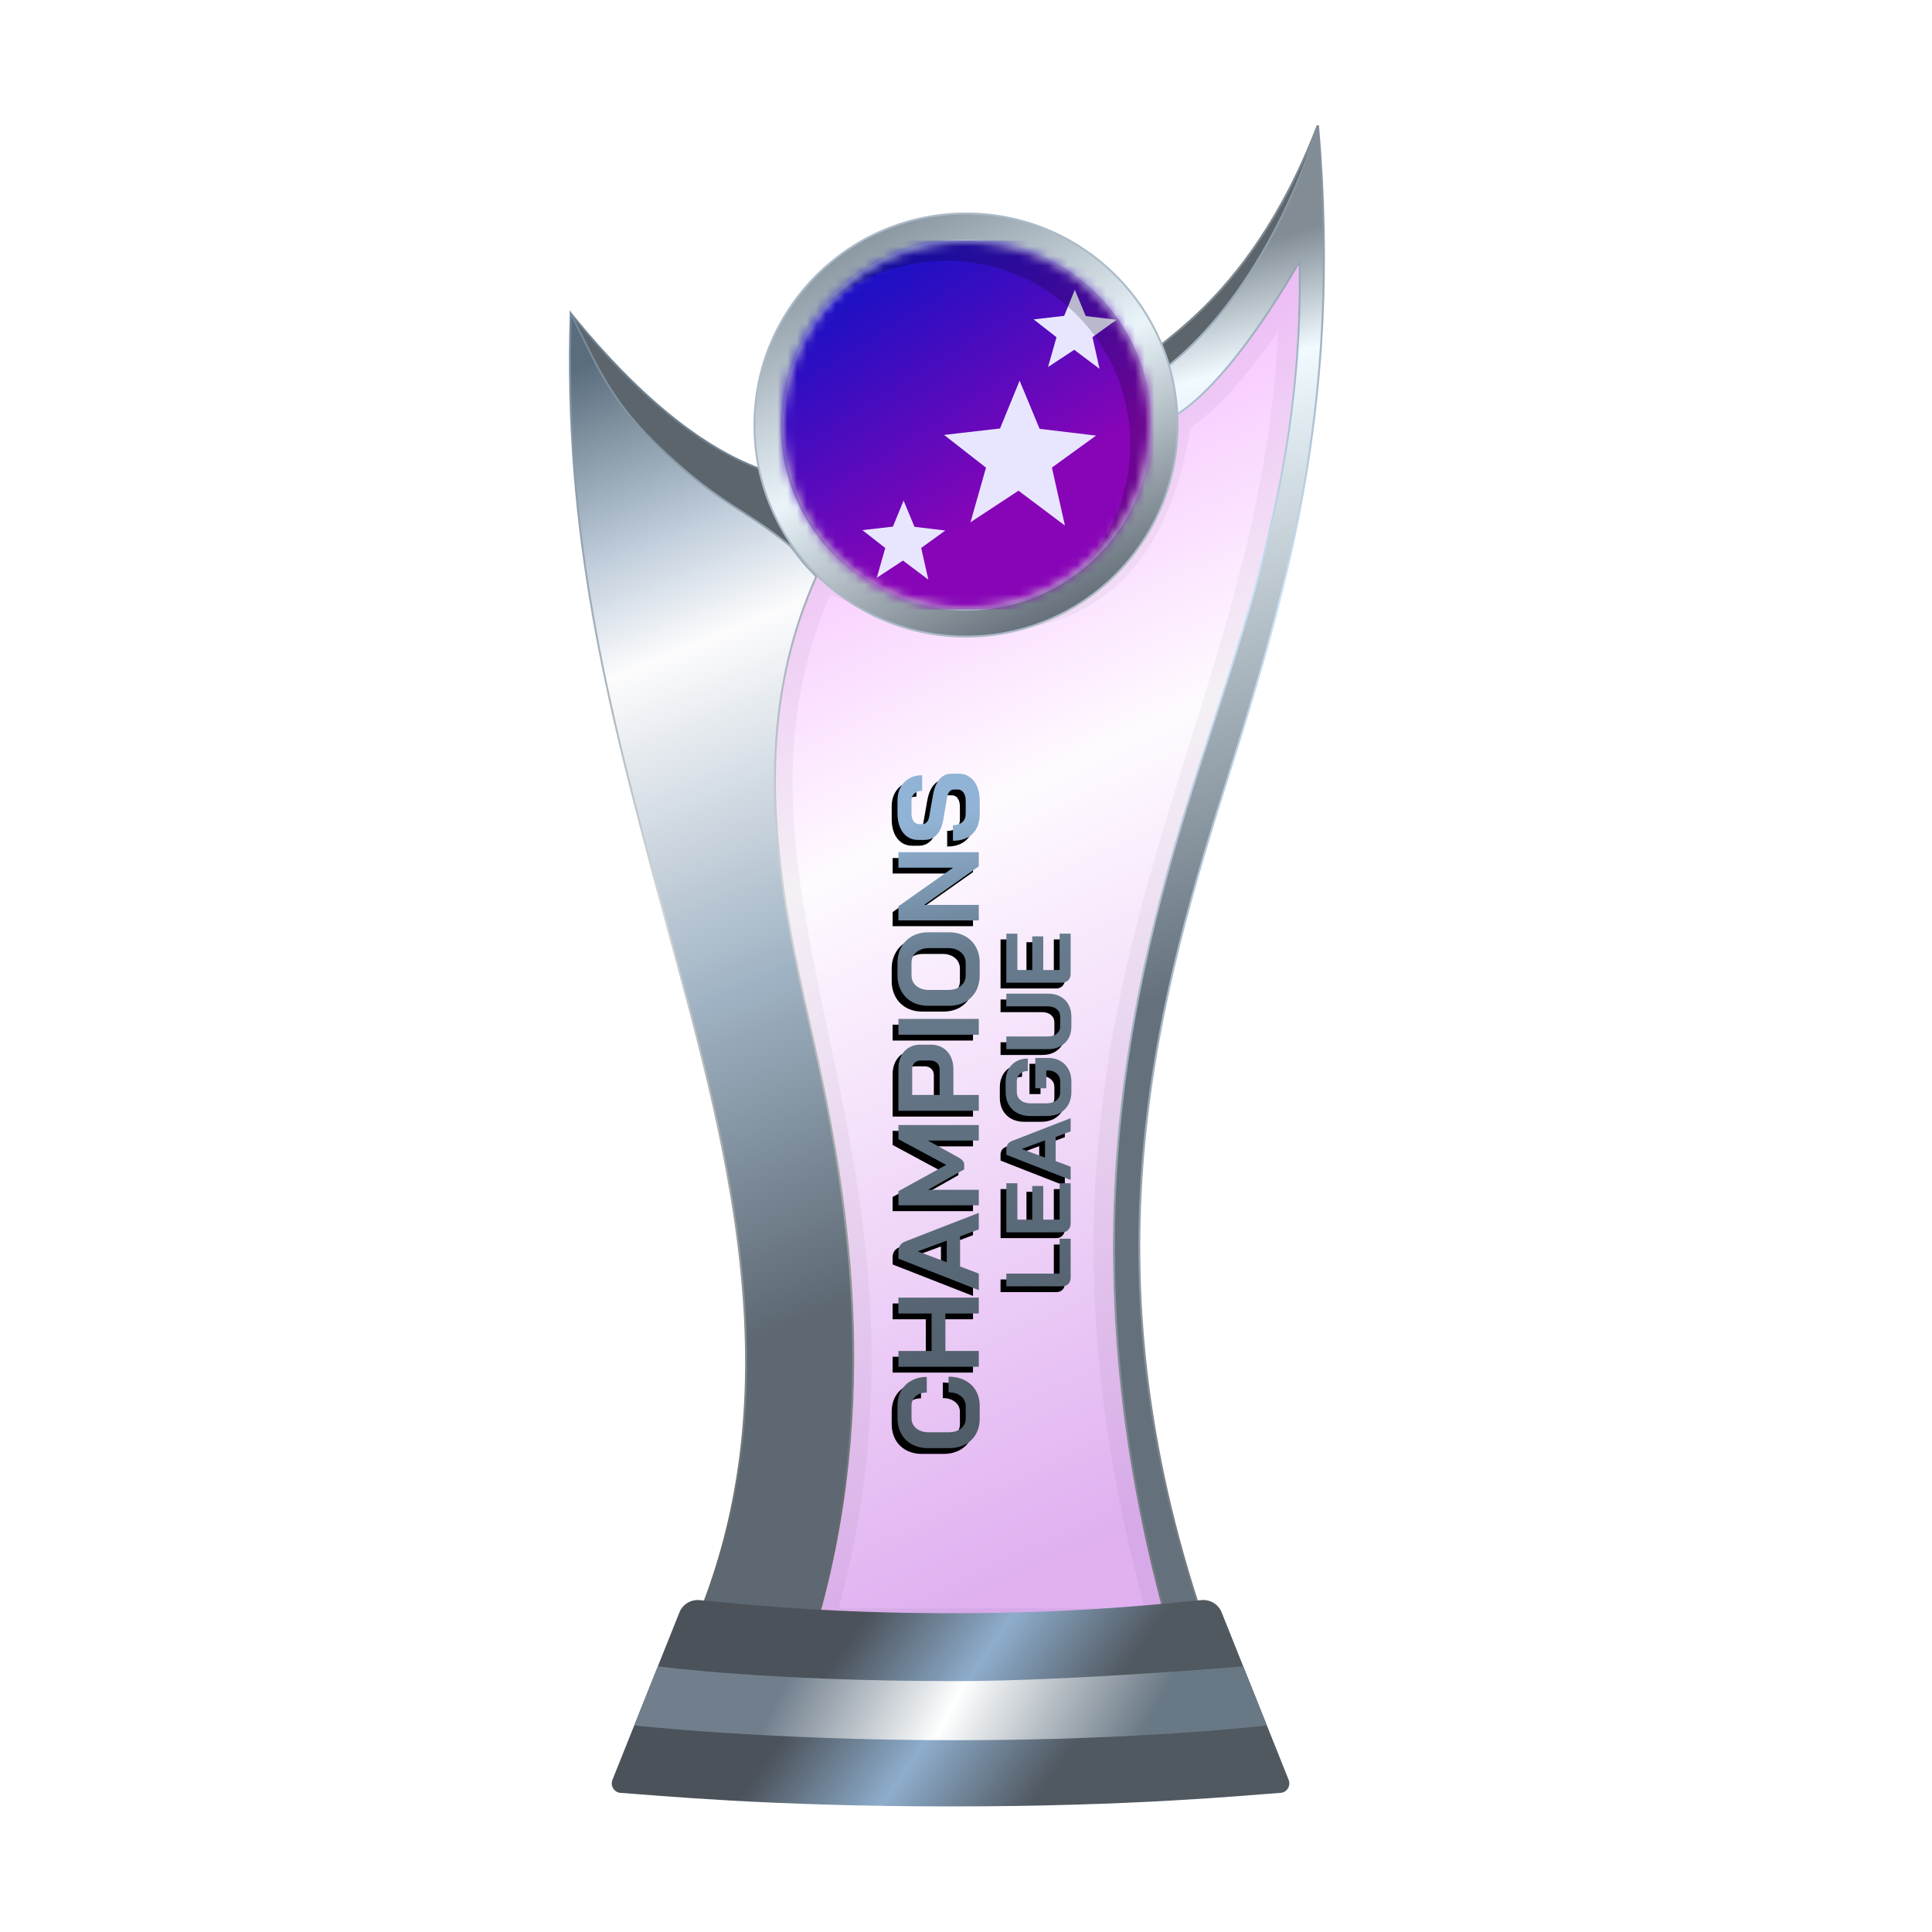 <?xml version="1.0" encoding="UTF-8"?>
<svg width="200px" height="200px" viewBox="0 0 200 200" version="1.1" xmlns="http://www.w3.org/2000/svg" xmlns:xlink="http://www.w3.org/1999/xlink">
    <title>champions_league_silver</title>
    <defs>
        <linearGradient x1="39.044%" y1="6.772%" x2="58.233%" y2="95.397%" id="linearGradient-1">
            <stop stop-color="#EE86FF" offset="0%"></stop>
            <stop stop-color="#FEF7FF" offset="37.799%"></stop>
            <stop stop-color="#CB7CE7" offset="100%"></stop>
        </linearGradient>
        <filter x="-9.2%" y="-7.0%" width="118.4%" height="110.5%" filterUnits="objectBoundingBox" id="filter-2">
            <feGaussianBlur stdDeviation="1" in="SourceGraphic"></feGaussianBlur>
        </filter>
        <linearGradient x1="50.332%" y1="8.222%" x2="53.008%" y2="57.196%" id="linearGradient-3">
            <stop stop-color="#818C95" offset="0%"></stop>
            <stop stop-color="#F0FAFF" offset="16.42%"></stop>
            <stop stop-color="#64717D" offset="100%"></stop>
        </linearGradient>
        <linearGradient x1="50.955%" y1="-0.323%" x2="51.506%" y2="94.957%" id="linearGradient-4">
            <stop stop-color="#7F8B96" offset="0%"></stop>
            <stop stop-color="#CAE2F8" offset="32.955%"></stop>
            <stop stop-color="#757A7F" offset="100%"></stop>
        </linearGradient>
        <linearGradient x1="48.684%" y1="0.016%" x2="56.281%" y2="77.617%" id="linearGradient-5">
            <stop stop-color="#5A6D7C" offset="0%"></stop>
            <stop stop-color="#BFCDDB" offset="19.433%"></stop>
            <stop stop-color="#FCFCFD" offset="31.193%"></stop>
            <stop stop-color="#A0B3C4" offset="65.716%"></stop>
            <stop stop-color="#5D6873" offset="100%"></stop>
        </linearGradient>
        <linearGradient x1="52.298%" y1="-0.283%" x2="54.68%" y2="93.621%" id="linearGradient-6">
            <stop stop-color="#73889C" offset="0%"></stop>
            <stop stop-color="#D1D5D5" offset="47.712%"></stop>
            <stop stop-color="#626969" offset="100%"></stop>
        </linearGradient>
        <linearGradient x1="29.723%" y1="45.927%" x2="71.412%" y2="54.64%" id="linearGradient-7">
            <stop stop-color="#4B525A" offset="0%"></stop>
            <stop stop-color="#8EADCC" offset="49.166%"></stop>
            <stop stop-color="#505860" offset="100%"></stop>
        </linearGradient>
        <linearGradient x1="22.357%" y1="48.161%" x2="82.774%" y2="51.797%" id="linearGradient-8">
            <stop stop-color="#717F8D" offset="0%"></stop>
            <stop stop-color="#FEFFFF" offset="46.571%"></stop>
            <stop stop-color="#697885" offset="100%"></stop>
        </linearGradient>
        <linearGradient x1="15.322%" y1="11.29%" x2="60.493%" y2="100.18%" id="linearGradient-9">
            <stop stop-color="#8B97A1" offset="0%"></stop>
            <stop stop-color="#EAF5FA" offset="47.712%"></stop>
            <stop stop-color="#66717B" offset="100%"></stop>
        </linearGradient>
        <linearGradient x1="0%" y1="51.219%" x2="94.547%" y2="46.677%" id="linearGradient-10">
            <stop stop-color="#4F5B67" offset="0%"></stop>
            <stop stop-color="#687C8F" offset="78.543%"></stop>
            <stop stop-color="#91B3D5" offset="100%"></stop>
        </linearGradient>
        <path d="M70.067,114.51 C69.456,114.51 68.918,114.379 68.45,114.118 C67.99,113.857 67.634,113.488 67.38,113.013 C67.127,112.529 67,111.975 67,111.349 L67,109.162 C67,108.536 67.127,107.985 67.38,107.51 C67.642,107.026 68.006,106.654 68.474,106.392 C68.949,106.131 69.496,106 70.114,106 L71.374,106 C71.968,106 72.491,106.127 72.943,106.38 C73.395,106.634 73.743,106.99 73.989,107.45 C74.242,107.902 74.369,108.429 74.369,109.031 L72.753,109.031 C72.753,108.556 72.626,108.175 72.372,107.89 C72.119,107.597 71.786,107.45 71.374,107.45 L70.114,107.45 C69.67,107.45 69.314,107.616 69.044,107.949 C68.775,108.274 68.64,108.702 68.64,109.233 L68.64,111.277 C68.64,111.808 68.771,112.24 69.032,112.573 C69.294,112.898 69.639,113.06 70.067,113.06 L71.35,113.06 C71.77,113.06 72.111,112.898 72.372,112.573 C72.642,112.248 72.777,111.82 72.777,111.289 L74.393,111.289 C74.393,111.931 74.266,112.498 74.013,112.989 C73.759,113.472 73.403,113.849 72.943,114.118 C72.483,114.379 71.952,114.51 71.35,114.51 L70.067,114.51 Z M75.421,106.095 L77.061,106.095 L77.061,109.53 L80.936,109.53 L80.936,106.095 L82.576,106.095 L82.576,114.415 L80.936,114.415 L80.936,110.957 L77.061,110.957 L77.061,114.415 L75.421,114.415 L75.421,106.095 Z M88.918,112.478 L85.804,112.478 L85.067,114.415 L83.356,114.415 L86.613,106.095 L87.349,106.095 C87.864,106.095 88.213,106.333 88.395,106.808 L91.355,114.415 L89.643,114.415 L88.918,112.478 Z M86.244,111.099 L88.478,111.099 L87.373,108.104 L87.361,108.104 L86.244,111.099 Z M92.135,106.095 L93.597,106.095 L96.319,111.04 L98.982,106.095 L100.444,106.095 L100.444,114.415 L98.839,114.415 L98.839,109.15 L97.092,112.311 C96.973,112.525 96.85,112.68 96.723,112.775 C96.605,112.862 96.466,112.906 96.307,112.906 L95.856,112.906 L93.74,109.15 L93.74,114.415 L92.135,114.415 L92.135,106.095 Z M101.92,106.095 L106.306,106.095 C106.79,106.095 107.218,106.19 107.59,106.38 C107.962,106.562 108.251,106.828 108.458,107.177 C108.664,107.517 108.767,107.91 108.767,108.353 L108.767,109.459 C108.767,109.918 108.66,110.327 108.446,110.683 C108.232,111.032 107.931,111.305 107.543,111.503 C107.162,111.693 106.718,111.788 106.211,111.788 L103.561,111.788 L103.561,114.415 L101.92,114.415 L101.92,106.095 Z M106.187,110.362 C106.465,110.362 106.691,110.275 106.865,110.101 C107.039,109.918 107.126,109.681 107.126,109.387 L107.126,108.425 C107.126,108.147 107.047,107.929 106.889,107.771 C106.738,107.605 106.536,107.521 106.283,107.521 L103.561,107.521 L103.561,110.362 L106.187,110.362 Z M109.793,106.095 L111.433,106.095 L111.433,114.415 L109.793,114.415 L109.793,106.095 Z M115.965,114.51 C115.338,114.51 114.784,114.379 114.3,114.118 C113.825,113.849 113.453,113.476 113.183,113.001 C112.922,112.517 112.791,111.959 112.791,111.325 L112.791,109.185 C112.791,108.552 112.922,107.997 113.183,107.521 C113.453,107.038 113.825,106.666 114.3,106.404 C114.784,106.135 115.338,106 115.965,106 L117.224,106 C117.85,106 118.401,106.135 118.876,106.404 C119.36,106.666 119.732,107.038 119.994,107.521 C120.263,107.997 120.398,108.552 120.398,109.185 L120.398,111.325 C120.398,111.959 120.263,112.517 119.994,113.001 C119.732,113.476 119.36,113.849 118.876,114.118 C118.401,114.379 117.85,114.51 117.224,114.51 L115.965,114.51 Z M117.224,113.06 C117.684,113.06 118.052,112.894 118.33,112.561 C118.615,112.228 118.758,111.792 118.758,111.254 L118.758,109.257 C118.758,108.718 118.615,108.282 118.33,107.949 C118.052,107.616 117.684,107.45 117.224,107.45 L115.965,107.45 C115.505,107.45 115.132,107.616 114.847,107.949 C114.57,108.282 114.431,108.718 114.431,109.257 L114.431,111.254 C114.431,111.792 114.57,112.228 114.847,112.561 C115.132,112.894 115.505,113.06 115.965,113.06 L117.224,113.06 Z M121.63,106.095 L123.092,106.095 L127.085,111.753 L127.085,106.095 L128.69,106.095 L128.69,114.415 L127.228,114.415 L123.234,108.758 L123.234,114.415 L121.63,114.415 L121.63,106.095 Z M132.657,114.51 C131.785,114.51 131.104,114.269 130.613,113.785 C130.121,113.294 129.876,112.613 129.876,111.741 L131.492,111.741 C131.492,112.153 131.595,112.478 131.801,112.716 C132.015,112.945 132.308,113.06 132.681,113.06 L134,113.06 C134.349,113.06 134.63,112.989 134.844,112.846 C135.066,112.696 135.177,112.498 135.177,112.252 L135.177,111.848 C135.177,111.46 134.892,111.218 134.321,111.123 L132.134,110.754 C131.421,110.635 130.878,110.41 130.506,110.077 C130.141,109.736 129.959,109.304 129.959,108.781 L129.959,108.116 C129.959,107.696 130.07,107.327 130.292,107.01 C130.522,106.685 130.842,106.436 131.255,106.261 C131.674,106.087 132.158,106 132.704,106 L134.048,106 C134.563,106 135.018,106.107 135.415,106.321 C135.811,106.535 136.116,106.836 136.33,107.224 C136.552,107.605 136.662,108.048 136.662,108.556 L135.046,108.556 C135.046,108.223 134.955,107.957 134.773,107.759 C134.59,107.553 134.349,107.45 134.048,107.45 L132.704,107.45 C132.372,107.45 132.102,107.521 131.896,107.664 C131.698,107.807 131.599,107.997 131.599,108.234 L131.599,108.556 C131.599,108.952 131.873,109.197 132.419,109.292 L134.595,109.673 C135.316,109.8 135.866,110.025 136.247,110.35 C136.627,110.667 136.817,111.079 136.817,111.586 L136.817,112.371 C136.817,112.791 136.698,113.163 136.46,113.488 C136.231,113.813 135.906,114.066 135.486,114.249 C135.066,114.423 134.579,114.51 134.024,114.51 L132.657,114.51 Z M84.673,123.924 C84.394,123.924 84.169,123.845 83.998,123.686 C83.833,123.521 83.75,123.306 83.75,123.04 L83.75,117.268 L85.063,117.268 L85.063,122.783 L88.676,122.783 L88.676,123.924 L84.673,123.924 Z M90.263,123.924 C89.99,123.924 89.768,123.842 89.597,123.677 C89.426,123.512 89.34,123.296 89.34,123.03 L89.34,117.268 L94.418,117.268 L94.418,118.409 L90.653,118.409 L90.653,119.949 L94.133,119.949 L94.133,121.09 L90.653,121.09 L90.653,122.783 L94.418,122.783 L94.418,123.924 L90.263,123.924 Z M99.21,122.374 L96.718,122.374 L96.129,123.924 L94.76,123.924 L97.365,117.268 L97.955,117.268 C98.367,117.268 98.646,117.458 98.791,117.838 L101.159,123.924 L99.79,123.924 L99.21,122.374 Z M97.07,121.271 L98.858,121.271 L97.974,118.875 L97.964,118.875 L97.07,121.271 Z M103.852,124 C103.364,124 102.933,123.895 102.559,123.686 C102.185,123.477 101.893,123.182 101.684,122.802 C101.481,122.415 101.38,121.971 101.38,121.471 L101.38,119.721 C101.38,119.22 101.481,118.78 101.684,118.399 C101.893,118.013 102.185,117.715 102.559,117.506 C102.939,117.296 103.376,117.192 103.871,117.192 L104.936,117.192 C105.411,117.192 105.83,117.287 106.191,117.477 C106.553,117.667 106.831,117.937 107.028,118.285 C107.231,118.634 107.332,119.037 107.332,119.493 L106.039,119.493 C106.039,119.151 105.938,118.875 105.735,118.666 C105.532,118.456 105.266,118.352 104.936,118.352 L103.871,118.352 C103.516,118.352 103.231,118.485 103.015,118.751 C102.8,119.011 102.692,119.353 102.692,119.778 L102.692,121.414 C102.692,121.838 102.797,122.184 103.006,122.45 C103.221,122.71 103.503,122.84 103.852,122.84 L104.974,122.84 C105.297,122.84 105.564,122.723 105.773,122.488 C105.988,122.254 106.096,121.962 106.096,121.613 L106.096,121.404 L104.251,121.404 L104.251,120.263 L107.389,120.263 L107.389,121.613 C107.389,122.076 107.288,122.488 107.085,122.849 C106.882,123.211 106.597,123.493 106.229,123.696 C105.862,123.899 105.443,124 104.974,124 L103.852,124 Z M110.659,124 C110.19,124 109.778,123.902 109.423,123.705 C109.068,123.502 108.793,123.22 108.596,122.859 C108.4,122.498 108.301,122.079 108.301,121.604 L108.301,117.268 L109.613,117.268 L109.613,121.566 C109.613,121.946 109.709,122.254 109.899,122.488 C110.095,122.723 110.349,122.84 110.659,122.84 L111.667,122.84 C111.984,122.84 112.241,122.723 112.438,122.488 C112.634,122.254 112.732,121.946 112.732,121.566 L112.732,117.268 L114.045,117.268 L114.045,121.604 C114.045,122.079 113.946,122.498 113.75,122.859 C113.553,123.22 113.274,123.502 112.913,123.705 C112.552,123.902 112.136,124 111.667,124 L110.659,124 Z M116.105,123.924 C115.833,123.924 115.611,123.842 115.44,123.677 C115.269,123.512 115.183,123.296 115.183,123.03 L115.183,117.268 L120.261,117.268 L120.261,118.409 L116.495,118.409 L116.495,119.949 L119.975,119.949 L119.975,121.09 L116.495,121.09 L116.495,122.783 L120.261,122.783 L120.261,123.924 L116.105,123.924 Z" id="path-11"></path>
        <filter x="-1.3%" y="-5.0%" width="101.7%" height="106.7%" filterUnits="objectBoundingBox" id="filter-12">
            <feOffset dx="-0.6" dy="-0.6" in="SourceAlpha" result="shadowOffsetOuter1"></feOffset>
            <feColorMatrix values="0 0 0 0 0   0 0 0 0 0   0 0 0 0 0  0 0 0 0.2 0" type="matrix" in="shadowOffsetOuter1"></feColorMatrix>
        </filter>
        <circle id="path-13" cx="19" cy="19" r="19"></circle>
        <linearGradient x1="9.615%" y1="21.893%" x2="57.692%" y2="81.065%" id="linearGradient-15">
            <stop stop-color="#0B12C6" offset="0%"></stop>
            <stop stop-color="#8805B7" offset="100%"></stop>
        </linearGradient>
    </defs>
    <g id="champions_league_silver" stroke="none" stroke-width="1" fill="none" fill-rule="evenodd">
        <g id="euro_qualify_gold_shield" transform="translate(59, 13)">
            <g id="cup" transform="translate(-0, 0)">
                <path d="M25.9,46 C10,79.5 39.5,107 25.182,155.5 L62.144,155.5 C43.037,88.637 76.262,63.456 75.431,14.451 C66.71,28.571 62.4,30 62.4,30 C59.078,53.672 42.512,53.06 25.9,46 Z" id="glass" fill="url(#linearGradient-1)" fill-rule="nonzero" opacity="0.6"></path>
                <path d="M25.9,46 C10,79.5 39.5,107 25.182,155.5 L62.144,155.5 C43.037,88.637 76.262,63.456 75.431,14.451 C66.71,28.571 62.4,30 62.4,30 C59.078,53.672 42.512,53.06 25.9,46 Z" id="glass-shadow" stroke="#000000" stroke-width="4" opacity="0.2" fill-rule="nonzero" filter="url(#filter-2)"></path>
                <path d="M77.4,0 C69.9,19.5 58.9,23 60.4,24 L61.4,26.5 C69.9,24 77.4,10 77.4,0 Z" id="Path" stroke="#7E8992" stroke-width="0.2" fill="#5B656B" fill-rule="nonzero"></path>
                <path d="M75.531,14.449 L75.525,14.093 L75.345,14.4 C71.083,21.669 67.706,25.673 65.398,27.859 C64.244,28.951 63.358,29.589 62.763,29.953 C62.465,30.135 62.24,30.248 62.091,30.316 C62.045,30.337 62.007,30.353 61.975,30.366 L61.012,25.547 C61.029,25.536 61.05,25.522 61.075,25.505 C61.155,25.452 61.271,25.372 61.422,25.264 C61.723,25.046 62.159,24.715 62.701,24.256 C63.784,23.338 65.292,21.913 66.989,19.877 C70.329,15.871 74.404,9.504 77.441,0.005 C80.081,29.62 73.719,49.746 67.747,68.635 C60.167,92.611 53.219,119.579 66.142,156.4 L62.219,156.4 C50.618,115.733 58.388,86.997 66.053,63.575 C70.975,48.533 75.856,33.617 75.531,14.449 Z" id="Path" stroke="url(#linearGradient-4)" stroke-width="0.2" fill="url(#linearGradient-3)" fill-rule="nonzero"></path>
                <path d="M0.12,19.5 C7.453,28.5 14.413,34 21,36 L24,45 C8.413,35.333 0.453,26.833 0.12,19.5 Z" id="Path-2" stroke="#6F8190" stroke-width="0.2" fill="#5B656B"></path>
                <path d="M12.448,156.4 C24.523,129.475 14.934,101.369 8.615,77.48 C4.139,60.556 -0.705,42.242 0.085,19.478 C2.915,24.898 4,28.5 10,34 C16,39.5 17.965,39.575 22.86,43.571 C23.46,44.321 23.976,45.069 24.5,45.631 C24.763,45.913 25,46.147 25.16,46.312 C25.213,46.367 25.327,46.496 25.5,46.7 C18.264,62.841 21.677,79.21 25.037,94.011 C28.6,109.705 32.549,132.09 25.108,156.4 L12.448,156.4 Z" id="Path" stroke="url(#linearGradient-6)" stroke-width="0.2" fill="url(#linearGradient-5)" fill-rule="nonzero"></path>
                <path d="M11.335,153.913 C11.669,153.078 12.513,152.565 13.409,152.641 C16.674,152.916 25.364,154 39.5,154 C53.636,154 62.126,152.916 65.391,152.641 C66.287,152.565 67.131,153.078 67.465,153.913 L74.398,171.244 C74.647,171.869 74.227,172.553 73.557,172.598 C69.827,172.849 58.454,174 39.5,174 C20.546,174 8.973,172.849 5.243,172.598 C4.573,172.553 4.153,171.869 4.402,171.244 L11.335,153.913 Z" id="Path" fill="url(#linearGradient-7)" fill-rule="nonzero"></path>
                <path d="M9.1,159.5 C9.1,159.5 20.307,161.029 39.902,161.029 C51.809,161.029 69.7,159.5 69.7,159.5 L72.15,165.617 C72.15,165.617 59.498,167.146 39.902,167.146 C20.307,167.146 6.66,165.617 6.66,165.617 L9.1,159.5 Z" id="Path" fill="url(#linearGradient-8)" fill-rule="nonzero"></path>
                <circle id="Oval" fill="#6F727A" cx="41" cy="31" r="21"></circle>
                <path d="M41,9.1 C47.048,9.1 52.523,11.551 56.486,15.514 C60.449,19.477 62.9,24.952 62.9,31 C62.9,37.048 60.449,42.523 56.486,46.486 C52.523,50.449 47.048,52.9 41,52.9 C34.952,52.9 29.477,50.449 25.514,46.486 C21.551,42.523 19.1,37.048 19.1,31 C19.1,24.952 21.551,19.477 25.514,15.514 C29.477,11.551 34.952,9.1 41,9.1 Z M41,11.9 C35.726,11.9 30.951,14.038 27.494,17.494 C24.038,20.951 21.9,25.726 21.9,31 C21.9,36.274 24.038,41.049 27.494,44.506 C30.951,47.962 35.726,50.1 41,50.1 C46.274,50.1 51.049,47.962 54.506,44.506 C57.962,41.049 60.1,36.274 60.1,31 C60.1,25.726 57.962,20.951 54.506,17.494 C51.049,14.038 46.274,11.9 41,11.9 Z" id="Shape" stroke="#ACBAC8" stroke-width="0.2" fill="url(#linearGradient-9)"></path>
            </g>
        </g>
        <g id="Combined-Shape" fill-rule="nonzero" transform="translate(101.909, 115) rotate(-90) translate(-101.909, -115)">
            <use fill="black" fill-opacity="1" filter="url(#filter-12)" xlink:href="#path-11"></use>
            <use fill="url(#linearGradient-10)" xlink:href="#path-11"></use>
        </g>
        <g id="flag" transform="translate(81, 25)">
            <mask id="mask-14" fill="white">
                <use xlink:href="#path-13"></use>
            </mask>
            <use id="Mask" fill="#D8D8D8" xlink:href="#path-13"></use>
            <g mask="url(#mask-14)" fill-rule="nonzero">
                <g transform="translate(-11, -0.091)">
                    <path d="M0,3.818 C0,1.709 1.709,0 3.818,0 L45.818,0 C47.927,0 49.636,1.709 49.636,3.818 L49.636,34.364 C49.636,36.472 47.927,38.182 45.818,38.182 L3.818,38.182 C1.709,38.182 0,36.472 0,34.364 L0,3.818 Z" id="Path" fill="url(#linearGradient-15)"></path>
                    <path d="M23.539,26.909 L24.669,29.628 L27.856,30.009 L25.363,31.816 L26.099,35.091 L23.476,33.121 L20.766,34.903 L21.642,31.82 L19.273,29.971 L22.435,29.607 L23.539,26.909 Z M35.55,14.5 L37.62,19.485 L43.464,20.183 L38.893,23.495 L40.243,29.5 L35.434,25.888 L30.465,29.155 L32.071,23.503 L27.728,20.113 L33.525,19.446 L35.55,14.5 Z M41.267,5.091 L40.162,7.789 L37,8.153 L39.369,10.002 L38.493,13.085 L41.204,11.303 L43.827,13.273 L43.09,9.997 L45.583,8.191 L42.396,7.81 L41.267,5.091 Z" id="Combined-Shape" fill="#E8E6FF"></path>
                </g>
            </g>
            <path d="M19,0 C29.493,0 38,8.507 38,19 C38,24.756 35.441,29.914 31.398,33.398 C34.266,30.07 36,25.738 36,21 C36,10.507 27.493,2 17,2 C12.262,2 7.93,3.734 4.602,6.602 C8.086,2.559 13.244,0 19,0 Z" id="Path" fill-opacity="0.2" fill="#000000" mask="url(#mask-14)"></path>
        </g>
    </g>
</svg>